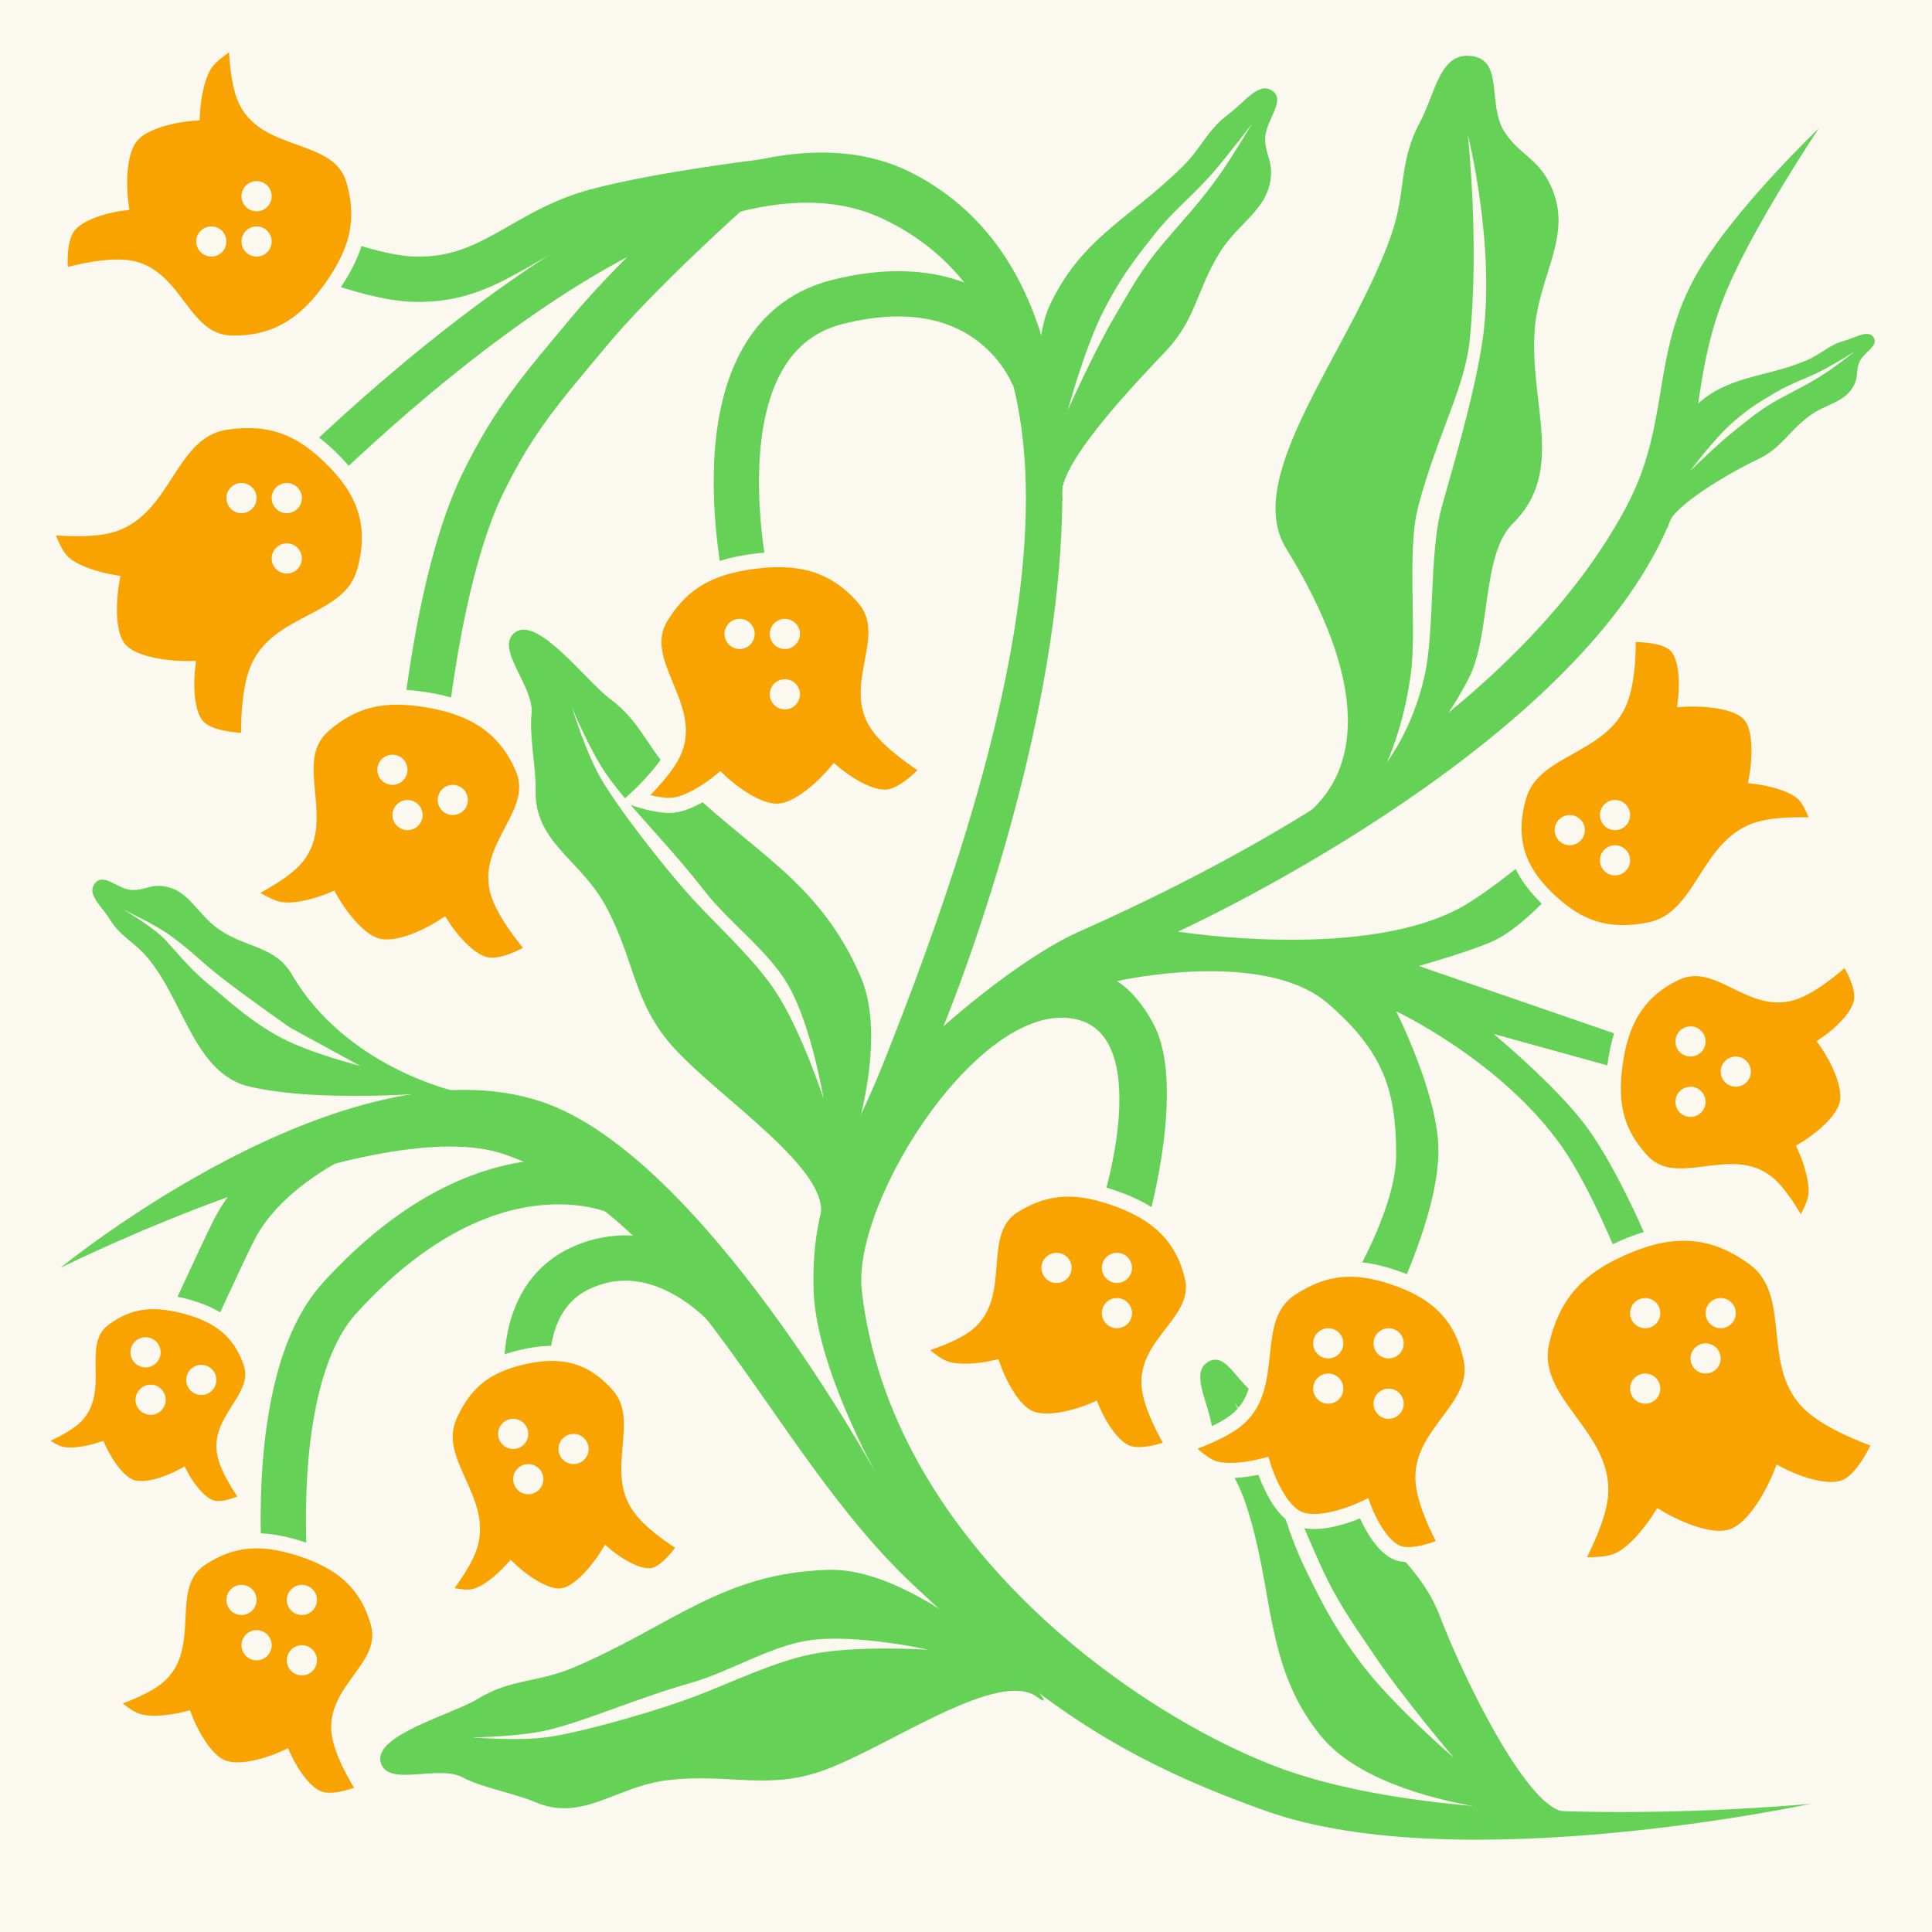 <svg width="128" height="128" viewBox="0 0 128 128" fill="none" xmlns="http://www.w3.org/2000/svg">
<rect x="0" y="0" width="128" height="128" fill="#333333" stroke="none"/>
<g clip-path="url(#clip0_2793_114)">
<rect width="128" height="128" fill="#FBF8EF"/>
<path d="M80.24 94.239C79.932 92.656 78.866 90.842 80.104 90.195C81.32 89.559 82.011 91.824 83.39 92.452C84.46 92.939 85.175 92.693 86.213 93.278C88.693 94.675 88.514 97.345 90.148 99.848C92.086 102.818 94.188 103.901 95.447 107.204C96.863 110.919 101 119.501 103.5 120C106 120.499 91.974 120.5 87.5 114.999C83.701 110.329 84.454 105.284 82.504 99.545C81.782 97.421 80.664 96.415 80.24 94.239Z" fill="#65D157"/>
<path d="M96.323 116.459C96.323 116.459 92.272 112.976 90.23 110.266C88.527 108.006 87.747 106.552 86.5 103.987C85.251 101.417 85.029 99.771 83.865 97.162C83.105 95.462 81.775 92.876 81.775 92.876C81.775 92.876 83.393 95.289 84.305 96.91C85.713 99.413 86.333 101.132 87.429 103.568C88.567 106.095 89.508 107.37 91.056 109.67C92.928 112.454 96.323 116.459 96.323 116.459Z" fill="#FBF8EF"/>
<path d="M122.18 22.582C122.938 22.375 123.78 21.791 124.14 22.369C124.493 22.936 123.418 23.354 123.163 24.047C122.966 24.585 123.111 24.923 122.865 25.449C122.277 26.705 120.973 26.715 119.818 27.6C118.446 28.65 117.996 29.711 116.438 30.443C114.685 31.266 110.667 33.589 110.516 34.822C110.365 36.055 109.852 29.241 112.361 26.867C114.491 24.851 116.969 25.033 119.685 23.876C120.691 23.448 121.139 22.868 122.18 22.582Z" fill="#65D157"/>
<path d="M111.975 31.206C111.975 31.206 113.519 29.111 114.761 28.021C115.796 27.111 116.474 26.679 117.674 25.98C118.877 25.279 119.669 25.111 120.893 24.45C121.692 24.019 122.899 23.279 122.899 23.279C122.899 23.279 121.786 24.153 121.032 24.655C119.868 25.43 119.055 25.794 117.912 26.416C116.726 27.061 116.141 27.564 115.08 28.4C113.796 29.411 111.975 31.206 111.975 31.206Z" fill="#FBF8EF"/>
<path d="M4 84C4 84 22.811 68.592 35.906 73C46.585 76.595 58.118 97.763 58.118 97.763C58.118 97.763 54.042 90.543 53.904 85.469C53.724 78.9 56.022 76.726 58.5 70.501C65.55 52.796 75.715 22.675 58.5 14.5C44.078 7.651 18.041 35.898 18.041 35.898L16.958 33.101C16.958 33.101 44.927 3.43 60.5 11.5C81.5 22.382 62.5 68.001 62.5 68.001C62.5 68.001 67.5 63.5 71.5 61.722C87.87 54.444 101.726 44.869 107.738 33.595C110.734 27.976 109.304 23.508 112.5 18.001C114.935 13.806 120.5 8.501 120.5 8.501C120.5 8.501 116.376 14.666 114.5 19.001C111.873 25.073 113.034 29.397 110.262 35.405C103.457 50.156 78.047 61.722 78.047 61.722C78.047 61.722 90.569 63.726 97 60.001C98.454 59.159 100.5 57.501 100.5 57.501L102.5 59.501C102.5 59.501 100.568 61.599 98.955 62.335C97.46 63.018 94 64.001 94 64.001L108.5 69.001L108 71.001L98.955 68.5C98.955 68.5 102.994 71.847 105 74.501C107.265 77.497 109.5 83.001 109.5 83.001L107.5 84.001C107.5 84.001 105.5 78.865 103.5 76.001C99.524 70.305 92.5 67.001 92.5 67.001C92.5 67.001 95.191 72.322 95.296 76.001C95.412 80.054 92.5 86.001 92.5 86.001L89.5 85.001C89.5 85.001 92.51 80.021 92.5 76.501C92.489 72.218 91.66 69.68 88 66.501C83.726 62.787 74 65.001 74 65.001C74 65.001 75.379 65.758 76.5 68.001C78.5 72.001 76.158 80.484 76.158 80.484L73.25 78.865C73.25 78.865 76.197 68.921 71.5 67.582C65.237 65.796 56.4 79.51 57.096 85.532C59 102.001 74.869 113.35 84.502 117.026C96.999 121.794 120 119.5 120 119.5C120 119.5 96.686 124.516 83.921 119.998C73.683 116.374 68.5 112.5 60.5 105C50.862 95.965 45.901 80.928 33.5 76.501C25.095 73.5 4 84 4 84Z" fill="#65D157"/>
<path d="M83.696 97.122C83.696 97.122 84.548 99.932 85.999 100.601C87.526 101.306 90.371 99.942 90.371 99.942C90.371 99.942 91.305 102.474 92.69 102.913C93.845 103.278 95.825 102.35 95.825 102.35C95.825 102.35 94.483 100.004 94.293 98.281C93.924 94.939 98.134 93.307 97.463 90.037C96.853 87.061 95.069 85.539 92.324 84.622C89.848 83.795 87.851 83.845 85.532 85.365C82.495 87.356 84.749 91.899 81.861 94.135C80.664 95.061 78.423 95.779 78.423 95.779C78.423 95.779 79.442 96.903 80.309 97.239C81.522 97.709 83.696 97.122 83.696 97.122Z" fill="#F8A300" stroke="#FBF8EF"/>
<path d="M109.959 100.593C109.959 100.593 112.934 102.379 114.72 101.807C116.6 101.204 117.968 97.73 117.968 97.73C117.968 97.73 120.793 99.207 122.339 98.483C123.626 97.88 124.596 95.48 124.596 95.48C124.596 95.48 121.567 94.495 120.029 93.133C117.046 90.492 119.379 85.689 116.194 83.354C113.294 81.227 110.54 81.318 107.441 82.709C104.644 83.964 102.96 85.605 102.171 88.796C101.136 92.974 106.704 95.163 105.993 99.437C105.699 101.208 104.337 103.632 104.337 103.632C104.337 103.632 106.113 103.804 107.128 103.406C108.55 102.848 109.959 100.593 109.959 100.593Z" fill="#F8A300" stroke="#FBF8EF"/>
<path d="M116.393 51.451C116.393 51.451 116.938 48.533 115.939 47.365C114.887 46.137 111.674 46.322 111.674 46.322C111.674 46.322 112.015 43.629 110.967 42.7C110.093 41.926 107.866 42.035 107.866 42.035C107.866 42.035 107.983 44.709 107.349 46.373C106.117 49.601 101.544 49.517 100.62 52.792C99.778 55.773 100.68 57.854 102.734 59.739C104.588 61.439 106.418 62.148 109.227 61.62C112.907 60.929 112.996 55.879 116.656 54.905C118.171 54.502 120.536 54.686 120.536 54.686C120.536 54.686 120.14 53.262 119.513 52.624C118.636 51.731 116.393 51.451 116.393 51.451Z" fill="#F8A300" stroke="#FBF8EF"/>
<path d="M119.627 76.102C119.627 76.102 122.006 74.677 122.369 73.144C122.75 71.531 121.059 69.106 121.059 69.106C121.059 69.106 123.176 67.663 123.341 66.242C123.479 65.058 122.321 63.366 122.321 63.366C122.321 63.366 120.439 65.159 118.925 65.715C115.987 66.794 113.831 63.121 111.009 64.472C108.44 65.703 107.368 67.74 106.998 70.564C106.663 73.112 107.036 75.011 108.78 76.899C111.065 79.372 114.77 76.23 117.249 78.507C118.276 79.45 119.289 81.438 119.289 81.438C119.289 81.438 120.13 80.219 120.288 79.317C120.511 78.055 119.627 76.102 119.627 76.102Z" fill="#F8A300" stroke="#FBF8EF"/>
<path d="M65.827 90.638C65.827 90.638 66.745 93.26 68.175 93.925C69.681 94.625 72.401 93.456 72.401 93.456C72.401 93.456 73.389 95.824 74.749 96.273C75.882 96.647 77.776 95.853 77.776 95.853C77.776 95.853 76.397 93.644 76.157 92.047C75.693 88.948 79.73 87.575 78.975 84.534C78.287 81.766 76.505 80.303 73.81 79.369C71.378 78.526 69.44 78.509 67.236 79.838C64.349 81.58 66.683 85.848 63.949 87.821C62.816 88.638 60.662 89.23 60.662 89.23C60.662 89.23 61.688 90.3 62.54 90.638C63.734 91.111 65.827 90.638 65.827 90.638Z" fill="#F8A300" stroke="#FBF8EF"/>
<path d="M31.632 112.568C30.016 113.562 24.811 114.932 25.213 116.715C25.609 118.467 29.02 116.878 30.641 117.753C31.898 118.431 34.135 118.825 35.452 119.391C38.598 120.742 40.779 118.358 44.226 117.943C48.317 117.45 50.897 118.679 54.748 117.225C59.079 115.589 66.175 110.541 68.728 112.439C71.282 114.337 61.805 103.805 54.877 104.006C47.824 104.212 44.513 107.71 38.007 110.475C35.598 111.499 33.853 111.201 31.632 112.568Z" fill="#65D157"/>
<path d="M61.504 109.299C61.504 109.299 56.719 108.227 53.618 108.675C51.06 109.044 48.314 110.769 45.829 111.478C42.064 112.553 38.859 114.006 36.306 114.617C34.384 115.078 31.269 115.107 31.269 115.107C31.269 115.107 34.438 115.379 36.429 115.067C39.037 114.659 43.819 113.242 46.112 112.367C48.492 111.458 51.312 110.082 53.81 109.587C56.835 108.988 61.504 109.299 61.504 109.299Z" fill="#FBF8EF"/>
<path d="M40.397 46.286C38.872 45.157 35.661 40.837 34.157 41.875C32.678 42.895 35.425 45.468 35.217 47.298C35.055 48.717 35.524 50.94 35.489 52.373C35.407 55.796 38.432 56.932 40.102 59.976C42.084 63.588 41.905 66.44 44.69 69.472C47.821 72.882 55.15 77.586 54.34 80.662C53.53 83.739 59.773 71.02 57.004 64.666C54.185 58.198 49.705 56.429 44.715 51.422C42.867 49.568 42.494 47.837 40.397 46.286Z" fill="#65D157"/>
<path d="M54.561 72.788C54.561 72.788 53.773 67.949 52.202 65.237C50.907 63.002 48.282 61.096 46.698 59.055C44.297 55.961 41.755 53.529 40.236 51.387C39.093 49.775 37.905 46.895 37.905 46.895C37.905 46.895 38.834 49.938 39.865 51.669C41.215 53.937 44.312 57.847 45.979 59.649C47.709 61.519 50.037 63.622 51.427 65.756C53.111 68.34 54.561 72.788 54.561 72.788Z" fill="#FBF8EF"/>
<path d="M19 16C19 16 24.041 18.415 27.5 18.5C32.504 18.623 34.665 15.292 39.5 14C43.904 12.823 51 12 51 12" stroke="#65D157" stroke-width="3"/>
<path d="M28 49.5C28 49.5 28.92 38.298 32 32C34.095 27.718 35.951 25.665 39 22C42.355 17.966 48.5 12.5 48.5 12.5" stroke="#65D157" stroke-width="3"/>
<path d="M49.627 39.396C49.627 39.396 45.5 22.5 55.5 20C65.779 17.43 68.5 25 68.5 25" stroke="#65D157" stroke-width="3"/>
<path d="M7.399 38.57C7.399 38.57 6.829 41.68 7.893 42.98C9.014 44.348 12.426 44.297 12.426 44.297C12.426 44.297 12.071 47.174 13.188 48.22C14.118 49.092 16.482 49.077 16.482 49.077C16.482 49.077 16.35 46.198 17.02 44.44C18.319 41.029 23.176 41.329 24.149 37.854C25.034 34.69 24.07 32.413 21.884 30.295C19.91 28.383 17.964 27.538 14.982 27.975C11.076 28.549 10.995 33.97 7.111 34.848C5.502 35.212 2.991 34.905 2.991 34.905C2.991 34.905 3.415 36.453 4.083 37.167C5.017 38.167 7.399 38.57 7.399 38.57Z" fill="#F8A300" stroke="#FBF8EF"/>
<path d="M12.746 7.508C12.746 7.508 9.795 7.715 8.711 8.999C7.57 10.349 8.009 13.472 8.009 13.472C8.009 13.472 5.299 13.822 4.457 15.094C3.755 16.153 4.039 18.321 4.039 18.321C4.039 18.321 6.695 17.524 8.403 17.725C11.716 18.117 11.995 22.649 15.331 22.726C18.368 22.795 20.37 21.375 22.085 18.868C23.632 16.606 24.193 14.62 23.445 11.983C22.465 8.529 17.427 9.73 16.167 6.369C15.645 4.976 15.641 2.597 15.641 2.597C15.641 2.597 14.253 3.351 13.667 4.132C12.847 5.225 12.746 7.508 12.746 7.508Z" fill="#F8A300" stroke="#FBF8EF"/>
<path d="M21.933 59.641C21.933 59.641 23.373 62.225 24.995 62.662C26.702 63.122 29.343 61.4 29.343 61.4C29.343 61.4 30.811 63.705 32.319 63.928C33.577 64.114 35.419 62.936 35.419 62.936C35.419 62.936 33.57 60.87 33.028 59.238C31.976 56.071 35.962 53.896 34.616 50.843C33.39 48.063 31.255 46.853 28.257 46.364C25.552 45.923 23.515 46.257 21.445 48.053C18.734 50.406 21.959 54.459 19.45 57.027C18.41 58.09 16.258 59.103 16.258 59.103C16.258 59.103 17.529 60.04 18.485 60.239C19.823 60.518 21.933 59.641 21.933 59.641Z" fill="#F8A300" stroke="#FBF8EF"/>
<path d="M47.703 51.758C47.703 51.758 49.841 53.803 51.52 53.742C53.287 53.677 55.302 51.253 55.302 51.253C55.302 51.253 57.385 53.022 58.892 52.79C60.148 52.597 61.561 50.928 61.561 50.928C61.561 50.928 59.184 49.499 58.185 48.1C56.245 45.385 59.412 42.13 57.225 39.61C55.233 37.316 52.836 36.79 49.827 37.207C47.112 37.584 45.265 38.504 43.817 40.831C41.921 43.88 46.199 46.8 44.559 49.994C43.88 51.317 42.122 52.92 42.122 52.92C42.122 52.92 43.613 53.44 44.585 53.348C45.946 53.219 47.703 51.758 47.703 51.758Z" fill="#F8A300" stroke="#FBF8EF"/>
<path d="M7.265 60.894C6.735 60.027 5.694 59.226 6.308 58.503C6.912 57.792 7.823 58.965 8.799 58.968C9.557 58.971 9.939 58.631 10.698 58.701C12.512 58.868 12.98 60.52 14.516 61.58C16.339 62.838 18.224 62.659 19.336 64.562C22.908 70.675 30.086 72.281 30.086 72.281C30.086 72.281 21.821 73.176 16.58 72.004C12.903 71.181 12.221 66.384 9.792 63.467C8.893 62.387 7.994 62.085 7.265 60.894Z" fill="#65D157"/>
<path d="M23.868 70.62C23.868 70.62 20.6 69.794 18.677 68.781C16.685 67.733 15.325 66.455 13.999 65.36C12.673 64.265 12.171 63.624 10.997 62.316C10.232 61.464 8.183 60.269 8.183 60.269C8.183 60.269 10.282 61.248 11.28 61.976C12.742 63.044 13.267 63.667 14.584 64.697C16.347 66.077 19.213 68.079 19.213 68.079L23.868 70.62Z" fill="#FBF8EF"/>
<path d="M12 88.999C12 88.999 14.579 83.327 15.5 81.5C17.419 77.692 22 75.5 22 75.5" stroke="#65D157" stroke-width="3"/>
<path d="M19 105.5C19 105.5 17.425 91.582 22.5 85.999C32.5 75 41 79 41 79" stroke="#65D157" stroke-width="3"/>
<path d="M35 91.999C35 91.999 34 86.047 38.5 84C44 81.498 48.5 86.999 48.5 86.999" stroke="#65D157" stroke-width="3"/>
<path d="M94.07 8.11C95.103 6.183 95.379 3.398 97.541 3.718C99.667 4.033 98.507 6.992 99.702 8.778C100.629 10.163 101.762 10.484 102.56 11.946C104.467 15.44 101.872 18.124 101.66 22.098C101.4 26.951 103.686 31.276 100.226 34.687C98.146 36.738 98.791 42.054 97.309 44.935C92.758 53.779 85.498 54.95 85.537 54.699C85.575 54.448 94.2 50.964 85.202 36.32C82.25 31.516 89.492 23.227 92.176 15.567C93.169 12.731 92.649 10.758 94.07 8.11Z" fill="#65D157"/>
<path d="M91.88 50.5C91.88 50.5 92.972 48.306 93.472 44.633C93.871 41.704 93.202 36.46 93.951 33.599C95.191 28.865 97.041 25.717 97.367 22.583C98.038 16.138 97.243 8.896 97.243 8.896C97.243 8.896 99.16 16.502 98.197 22.708C97.711 25.833 96.791 29.086 95.514 33.623C94.686 36.568 95.056 41.793 94.383 44.775C93.57 48.384 91.88 50.5 91.88 50.5Z" fill="#FBF8EF"/>
<path d="M81.404 7.556C82.457 6.774 83.414 5.355 84.323 6.036C85.216 6.705 83.797 8.007 83.821 9.24C83.84 10.196 84.271 10.634 84.207 11.601C84.053 13.912 82.031 14.718 80.769 16.796C79.271 19.261 79.214 21.184 77.233 23.268L77.213 23.289C74.975 25.643 70.028 30.846 70.364 32.906C70.702 34.973 67.422 24.731 69.569 20.186C71.661 15.758 74.78 14.528 78.306 11.081C79.611 9.805 79.956 8.632 81.404 7.556Z" fill="#65D157"/>
<path d="M70.751 27.159C70.751 27.159 71.883 22.964 73.154 20.514C74.214 18.471 75.007 17.388 76.451 15.572C77.897 13.754 79.027 13.012 80.532 11.241C81.513 10.087 82.944 8.203 82.944 8.203C82.944 8.203 81.741 10.238 80.872 11.476C79.53 13.388 78.487 14.447 77.085 16.107C75.63 17.829 75.026 18.968 73.882 20.91C72.496 23.262 70.751 27.159 70.751 27.159Z" fill="#FBF8EF"/>
<path d="M33.858 104.057C33.858 104.057 35.803 105.892 37.209 105.729C38.689 105.558 40.205 103.099 40.205 103.099C40.205 103.099 42.084 104.673 43.333 104.357C44.374 104.093 45.44 102.399 45.44 102.399C45.44 102.399 43.339 101.171 42.397 99.886C40.569 97.393 42.992 94.064 40.97 91.774C39.13 89.689 37.077 89.332 34.58 89.919C32.327 90.45 30.842 91.451 29.796 93.78C28.425 96.831 32.232 99.378 31.087 102.553C30.613 103.868 29.253 105.52 29.253 105.52C29.253 105.52 30.544 105.928 31.354 105.78C32.488 105.572 33.858 104.057 33.858 104.057Z" fill="#F8A300" stroke="#FBF8EF"/>
<path d="M6.577 96.074C6.577 96.074 7.501 98.097 8.69 98.521C9.941 98.968 12.024 97.836 12.024 97.836C12.024 97.836 12.985 99.652 14.102 99.909C15.033 100.124 16.484 99.352 16.484 99.352C16.484 99.352 15.222 97.693 14.914 96.437C14.316 94.002 17.433 92.61 16.607 90.242C15.856 88.086 14.328 87.051 12.111 86.505C10.111 86.012 8.565 86.141 6.906 87.362C4.733 88.963 6.907 92.193 4.873 93.966C4.03 94.701 2.356 95.331 2.356 95.331C2.356 95.331 3.253 96.109 3.957 96.316C4.943 96.605 6.577 96.074 6.577 96.074Z" fill="#F8A300" stroke="#FBF8EF"/>
<path d="M12.28 113.905C12.28 113.905 13.259 116.461 14.687 117.074C16.191 117.719 18.835 116.489 18.835 116.489C18.835 116.489 19.876 118.792 21.229 119.195C22.356 119.53 24.198 118.693 24.198 118.693C24.198 118.693 22.775 116.558 22.493 114.993C21.946 111.955 25.881 110.485 25.049 107.513C24.292 104.807 22.495 103.418 19.813 102.577C17.394 101.818 15.485 101.857 13.354 103.23C10.562 105.029 12.984 109.164 10.349 111.186C9.258 112.023 7.153 112.668 7.153 112.668C7.153 112.668 8.195 113.693 9.044 114.001C10.232 114.432 12.28 113.905 12.28 113.905Z" fill="#F8A300" stroke="#FBF8EF"/>
<circle cx="16" cy="106" r="1" fill="#FBF8EF"/>
<circle cx="20" cy="106" r="1" fill="#FBF8EF"/>
<circle cx="17" cy="109" r="1" fill="#FBF8EF"/>
<circle cx="20" cy="110" r="1" fill="#FBF8EF"/>
<circle cx="34" cy="95" r="1" fill="#FBF8EF"/>
<circle cx="38" cy="96" r="1" fill="#FBF8EF"/>
<circle cx="35" cy="98" r="1" fill="#FBF8EF"/>
<circle cx="9.643" cy="89.595" r="1" transform="rotate(12.321 9.643 89.595)" fill="#FBF8EF"/>
<circle cx="13.338" cy="91.425" r="1" transform="rotate(12.321 13.338 91.425)" fill="#FBF8EF"/>
<circle cx="9.98" cy="92.739" r="1" transform="rotate(12.321 9.98 92.739)" fill="#FBF8EF"/>
<circle cx="70" cy="84" r="1" fill="#FBF8EF"/>
<circle cx="74" cy="84" r="1" fill="#FBF8EF"/>
<circle cx="74" cy="87" r="1" fill="#FBF8EF"/>
<circle cx="88" cy="89" r="1" fill="#FBF8EF"/>
<circle cx="92" cy="89" r="1" fill="#FBF8EF"/>
<circle cx="92" cy="93" r="1" fill="#FBF8EF"/>
<circle cx="88" cy="92" r="1" fill="#FBF8EF"/>
<circle cx="109" cy="87" r="1" fill="#FBF8EF"/>
<circle cx="114" cy="87" r="1" fill="#FBF8EF"/>
<circle cx="113" cy="90" r="1" fill="#FBF8EF"/>
<circle cx="109" cy="92" r="1" fill="#FBF8EF"/>
<circle cx="112" cy="69" r="1" fill="#FBF8EF"/>
<circle cx="112" cy="73" r="1" fill="#FBF8EF"/>
<circle cx="115" cy="71" r="1" fill="#FBF8EF"/>
<circle cx="107" cy="54" r="1" fill="#FBF8EF"/>
<circle cx="107" cy="57" r="1" fill="#FBF8EF"/>
<circle cx="104" cy="55" r="1" fill="#FBF8EF"/>
<circle cx="49" cy="42" r="1" fill="#FBF8EF"/>
<circle cx="52" cy="42" r="1" fill="#FBF8EF"/>
<circle cx="52" cy="46" r="1" fill="#FBF8EF"/>
<circle cx="26" cy="51" r="1" fill="#FBF8EF"/>
<circle cx="30" cy="53" r="1" fill="#FBF8EF"/>
<circle cx="27" cy="54" r="1" fill="#FBF8EF"/>
<circle cx="16" cy="33" r="1" fill="#FBF8EF"/>
<circle cx="19" cy="33" r="1" fill="#FBF8EF"/>
<circle cx="19" cy="37" r="1" fill="#FBF8EF"/>
<circle cx="17" cy="13" r="1" fill="#FBF8EF"/>
<circle cx="17" cy="16" r="1" fill="#FBF8EF"/>
<circle cx="14" cy="16" r="1" fill="#FBF8EF"/>
</g>
<defs>
<clipPath id="clip0_2793_114">
<rect width="128" height="128" fill="white"/>
</clipPath>
</defs>
</svg>
